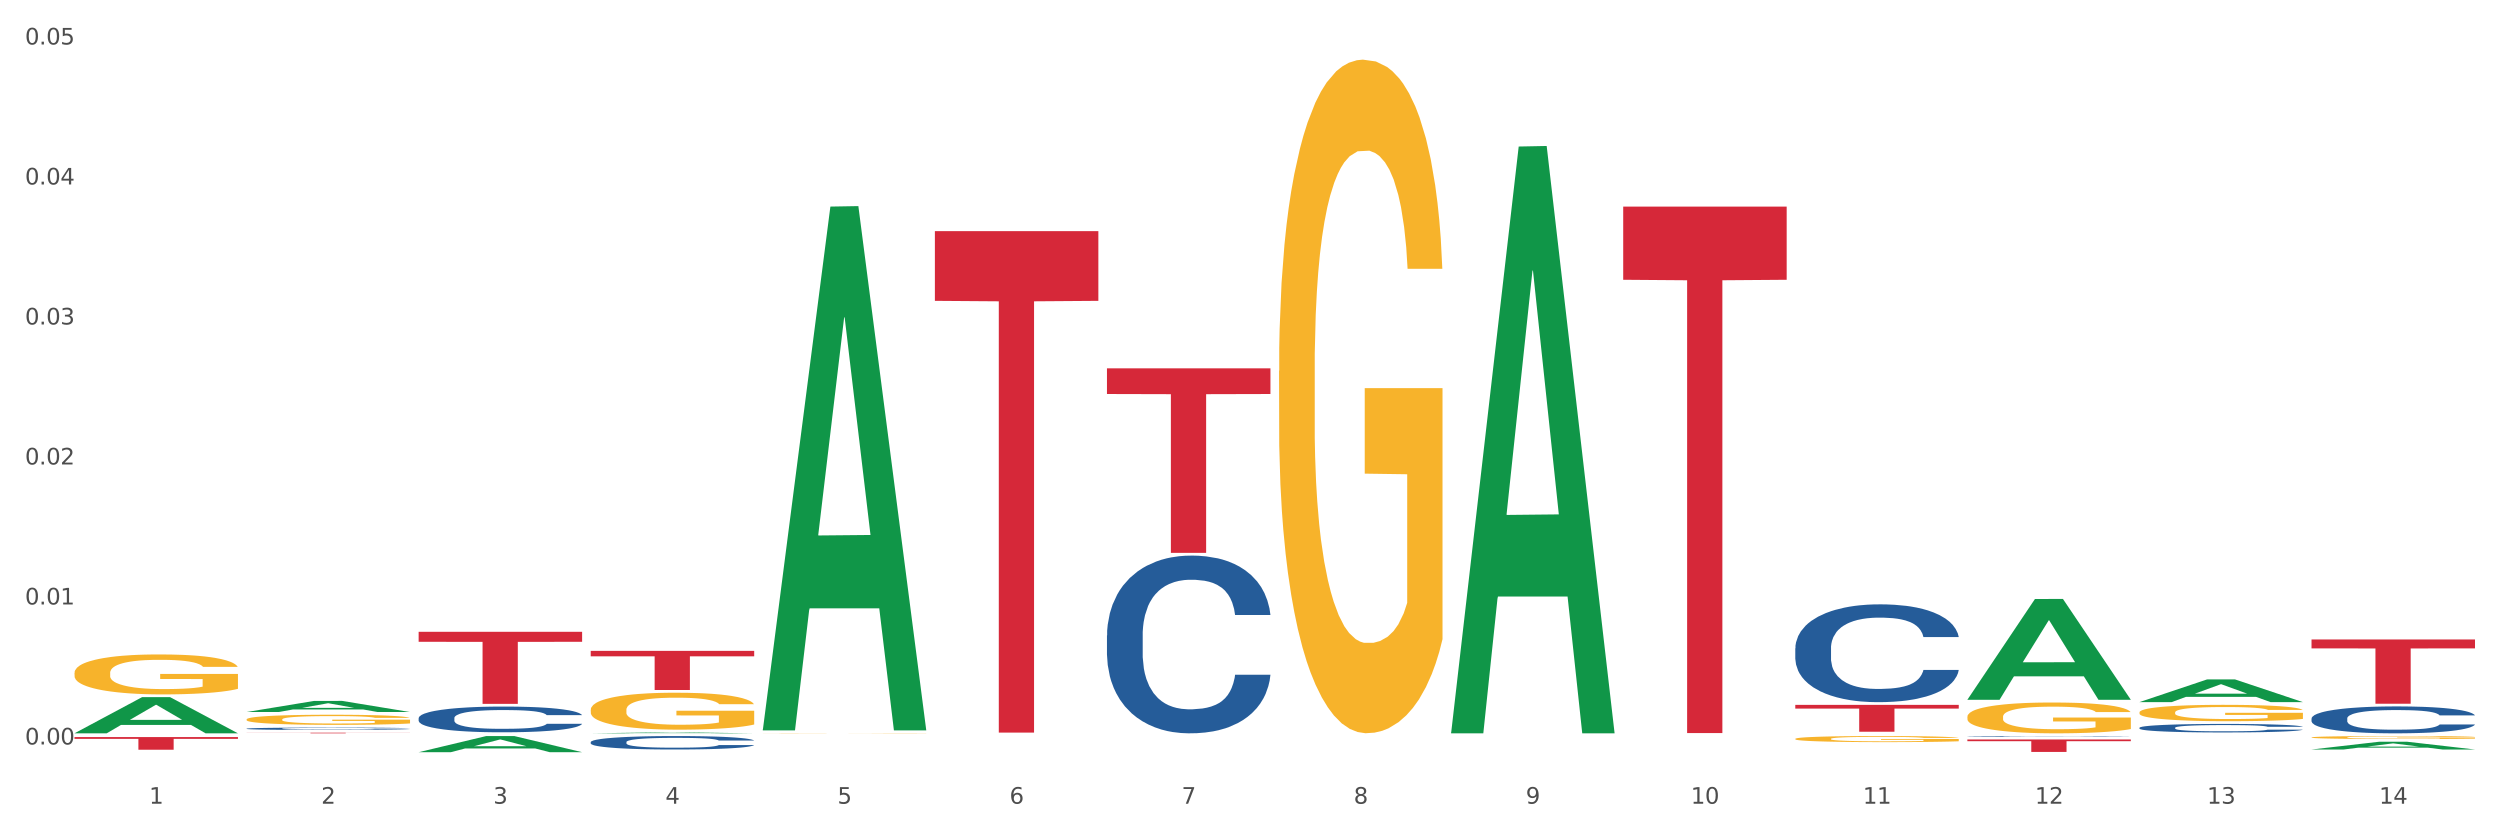 <?xml version="1.0" encoding="utf-8" standalone="no"?>
<!DOCTYPE svg PUBLIC "-//W3C//DTD SVG 1.1//EN"
  "http://www.w3.org/Graphics/SVG/1.1/DTD/svg11.dtd">
<svg xmlns:xlink="http://www.w3.org/1999/xlink" width="1080pt" height="360pt" viewBox="0 0 1080 360" xmlns="http://www.w3.org/2000/svg" version="1.1">
 <rect x="0" y="0" width="1080" height="360" fill="#333333" stroke="none"/>
 <defs>
  <style type="text/css">*{stroke-linejoin: round; stroke-linecap: butt}</style>
 </defs>
 <g id="figure_1">
  <g id="patch_1">
   <path d="M 0 360 
L 1080 360 
L 1080 0 
L 0 0 
z
" style="fill: #ffffff; stroke: #ffffff; stroke-linejoin: miter"/>
  </g>
  <g id="axes_1">
   <g id="matplotlib.axis_1">
    <g id="xtick_1">
     <g id="text_1">
      <!-- 1 -->
      <g style="fill: #4d4d4d" transform="translate(64.432 347.204) scale(0.096 -0.096)">
       <defs>
        <path id="DejaVuSans-31" d="M 794 531 
L 1825 531 
L 1825 4091 
L 703 3866 
L 703 4441 
L 1819 4666 
L 2450 4666 
L 2450 531 
L 3481 531 
L 3481 0 
L 794 0 
L 794 531 
z
" transform="scale(0.016)"/>
       </defs>
       <use xlink:href="#DejaVuSans-31"/>
      </g>
     </g>
    </g>
    <g id="xtick_2">
     <g id="text_2">
      <!-- 2 -->
      <g style="fill: #4d4d4d" transform="translate(138.771 347.204) scale(0.096 -0.096)">
       <defs>
        <path id="DejaVuSans-32" d="M 1228 531 
L 3431 531 
L 3431 0 
L 469 0 
L 469 531 
Q 828 903 1448 1529 
Q 2069 2156 2228 2338 
Q 2531 2678 2651 2914 
Q 2772 3150 2772 3378 
Q 2772 3750 2511 3984 
Q 2250 4219 1831 4219 
Q 1534 4219 1204 4116 
Q 875 4013 500 3803 
L 500 4441 
Q 881 4594 1212 4672 
Q 1544 4750 1819 4750 
Q 2544 4750 2975 4387 
Q 3406 4025 3406 3419 
Q 3406 3131 3298 2873 
Q 3191 2616 2906 2266 
Q 2828 2175 2409 1742 
Q 1991 1309 1228 531 
z
" transform="scale(0.016)"/>
       </defs>
       <use xlink:href="#DejaVuSans-32"/>
      </g>
     </g>
    </g>
    <g id="xtick_3">
     <g id="text_3">
      <!-- 3 -->
      <g style="fill: #4d4d4d" transform="translate(213.109 347.204) scale(0.096 -0.096)">
       <defs>
        <path id="DejaVuSans-33" d="M 2597 2516 
Q 3050 2419 3304 2112 
Q 3559 1806 3559 1356 
Q 3559 666 3084 287 
Q 2609 -91 1734 -91 
Q 1441 -91 1130 -33 
Q 819 25 488 141 
L 488 750 
Q 750 597 1062 519 
Q 1375 441 1716 441 
Q 2309 441 2620 675 
Q 2931 909 2931 1356 
Q 2931 1769 2642 2001 
Q 2353 2234 1838 2234 
L 1294 2234 
L 1294 2753 
L 1863 2753 
Q 2328 2753 2575 2939 
Q 2822 3125 2822 3475 
Q 2822 3834 2567 4026 
Q 2313 4219 1838 4219 
Q 1578 4219 1281 4162 
Q 984 4106 628 3988 
L 628 4550 
Q 988 4650 1302 4700 
Q 1616 4750 1894 4750 
Q 2613 4750 3031 4423 
Q 3450 4097 3450 3541 
Q 3450 3153 3228 2886 
Q 3006 2619 2597 2516 
z
" transform="scale(0.016)"/>
       </defs>
       <use xlink:href="#DejaVuSans-33"/>
      </g>
     </g>
    </g>
    <g id="xtick_4">
     <g id="text_4">
      <!-- 4 -->
      <g style="fill: #4d4d4d" transform="translate(287.448 347.204) scale(0.096 -0.096)">
       <defs>
        <path id="DejaVuSans-34" d="M 2419 4116 
L 825 1625 
L 2419 1625 
L 2419 4116 
z
M 2253 4666 
L 3047 4666 
L 3047 1625 
L 3713 1625 
L 3713 1100 
L 3047 1100 
L 3047 0 
L 2419 0 
L 2419 1100 
L 313 1100 
L 313 1709 
L 2253 4666 
z
" transform="scale(0.016)"/>
       </defs>
       <use xlink:href="#DejaVuSans-34"/>
      </g>
     </g>
    </g>
    <g id="xtick_5">
     <g id="text_5">
      <!-- 5 -->
      <g style="fill: #4d4d4d" transform="translate(361.787 347.204) scale(0.096 -0.096)">
       <defs>
        <path id="DejaVuSans-35" d="M 691 4666 
L 3169 4666 
L 3169 4134 
L 1269 4134 
L 1269 2991 
Q 1406 3038 1543 3061 
Q 1681 3084 1819 3084 
Q 2600 3084 3056 2656 
Q 3513 2228 3513 1497 
Q 3513 744 3044 326 
Q 2575 -91 1722 -91 
Q 1428 -91 1123 -41 
Q 819 9 494 109 
L 494 744 
Q 775 591 1075 516 
Q 1375 441 1709 441 
Q 2250 441 2565 725 
Q 2881 1009 2881 1497 
Q 2881 1984 2565 2268 
Q 2250 2553 1709 2553 
Q 1456 2553 1204 2497 
Q 953 2441 691 2322 
L 691 4666 
z
" transform="scale(0.016)"/>
       </defs>
       <use xlink:href="#DejaVuSans-35"/>
      </g>
     </g>
    </g>
    <g id="xtick_6">
     <g id="text_6">
      <!-- 6 -->
      <g style="fill: #4d4d4d" transform="translate(436.125 347.204) scale(0.096 -0.096)">
       <defs>
        <path id="DejaVuSans-36" d="M 2113 2584 
Q 1688 2584 1439 2293 
Q 1191 2003 1191 1497 
Q 1191 994 1439 701 
Q 1688 409 2113 409 
Q 2538 409 2786 701 
Q 3034 994 3034 1497 
Q 3034 2003 2786 2293 
Q 2538 2584 2113 2584 
z
M 3366 4563 
L 3366 3988 
Q 3128 4100 2886 4159 
Q 2644 4219 2406 4219 
Q 1781 4219 1451 3797 
Q 1122 3375 1075 2522 
Q 1259 2794 1537 2939 
Q 1816 3084 2150 3084 
Q 2853 3084 3261 2657 
Q 3669 2231 3669 1497 
Q 3669 778 3244 343 
Q 2819 -91 2113 -91 
Q 1303 -91 875 529 
Q 447 1150 447 2328 
Q 447 3434 972 4092 
Q 1497 4750 2381 4750 
Q 2619 4750 2861 4703 
Q 3103 4656 3366 4563 
z
" transform="scale(0.016)"/>
       </defs>
       <use xlink:href="#DejaVuSans-36"/>
      </g>
     </g>
    </g>
    <g id="xtick_7">
     <g id="text_7">
      <!-- 7 -->
      <g style="fill: #4d4d4d" transform="translate(510.464 347.204) scale(0.096 -0.096)">
       <defs>
        <path id="DejaVuSans-37" d="M 525 4666 
L 3525 4666 
L 3525 4397 
L 1831 0 
L 1172 0 
L 2766 4134 
L 525 4134 
L 525 4666 
z
" transform="scale(0.016)"/>
       </defs>
       <use xlink:href="#DejaVuSans-37"/>
      </g>
     </g>
    </g>
    <g id="xtick_8">
     <g id="text_8">
      <!-- 8 -->
      <g style="fill: #4d4d4d" transform="translate(584.803 347.204) scale(0.096 -0.096)">
       <defs>
        <path id="DejaVuSans-38" d="M 2034 2216 
Q 1584 2216 1326 1975 
Q 1069 1734 1069 1313 
Q 1069 891 1326 650 
Q 1584 409 2034 409 
Q 2484 409 2743 651 
Q 3003 894 3003 1313 
Q 3003 1734 2745 1975 
Q 2488 2216 2034 2216 
z
M 1403 2484 
Q 997 2584 770 2862 
Q 544 3141 544 3541 
Q 544 4100 942 4425 
Q 1341 4750 2034 4750 
Q 2731 4750 3128 4425 
Q 3525 4100 3525 3541 
Q 3525 3141 3298 2862 
Q 3072 2584 2669 2484 
Q 3125 2378 3379 2068 
Q 3634 1759 3634 1313 
Q 3634 634 3220 271 
Q 2806 -91 2034 -91 
Q 1263 -91 848 271 
Q 434 634 434 1313 
Q 434 1759 690 2068 
Q 947 2378 1403 2484 
z
M 1172 3481 
Q 1172 3119 1398 2916 
Q 1625 2713 2034 2713 
Q 2441 2713 2670 2916 
Q 2900 3119 2900 3481 
Q 2900 3844 2670 4047 
Q 2441 4250 2034 4250 
Q 1625 4250 1398 4047 
Q 1172 3844 1172 3481 
z
" transform="scale(0.016)"/>
       </defs>
       <use xlink:href="#DejaVuSans-38"/>
      </g>
     </g>
    </g>
    <g id="xtick_9">
     <g id="text_9">
      <!-- 9 -->
      <g style="fill: #4d4d4d" transform="translate(659.142 347.204) scale(0.096 -0.096)">
       <defs>
        <path id="DejaVuSans-39" d="M 703 97 
L 703 672 
Q 941 559 1184 500 
Q 1428 441 1663 441 
Q 2288 441 2617 861 
Q 2947 1281 2994 2138 
Q 2813 1869 2534 1725 
Q 2256 1581 1919 1581 
Q 1219 1581 811 2004 
Q 403 2428 403 3163 
Q 403 3881 828 4315 
Q 1253 4750 1959 4750 
Q 2769 4750 3195 4129 
Q 3622 3509 3622 2328 
Q 3622 1225 3098 567 
Q 2575 -91 1691 -91 
Q 1453 -91 1209 -44 
Q 966 3 703 97 
z
M 1959 2075 
Q 2384 2075 2632 2365 
Q 2881 2656 2881 3163 
Q 2881 3666 2632 3958 
Q 2384 4250 1959 4250 
Q 1534 4250 1286 3958 
Q 1038 3666 1038 3163 
Q 1038 2656 1286 2365 
Q 1534 2075 1959 2075 
z
" transform="scale(0.016)"/>
       </defs>
       <use xlink:href="#DejaVuSans-39"/>
      </g>
     </g>
    </g>
    <g id="xtick_10">
     <g id="text_10">
      <!-- 10 -->
      <g style="fill: #4d4d4d" transform="translate(730.426 347.204) scale(0.096 -0.096)">
       <defs>
        <path id="DejaVuSans-30" d="M 2034 4250 
Q 1547 4250 1301 3770 
Q 1056 3291 1056 2328 
Q 1056 1369 1301 889 
Q 1547 409 2034 409 
Q 2525 409 2770 889 
Q 3016 1369 3016 2328 
Q 3016 3291 2770 3770 
Q 2525 4250 2034 4250 
z
M 2034 4750 
Q 2819 4750 3233 4129 
Q 3647 3509 3647 2328 
Q 3647 1150 3233 529 
Q 2819 -91 2034 -91 
Q 1250 -91 836 529 
Q 422 1150 422 2328 
Q 422 3509 836 4129 
Q 1250 4750 2034 4750 
z
" transform="scale(0.016)"/>
       </defs>
       <use xlink:href="#DejaVuSans-31"/>
       <use xlink:href="#DejaVuSans-30" transform="translate(63.623 0)"/>
      </g>
     </g>
    </g>
    <g id="xtick_11">
     <g id="text_11">
      <!-- 11 -->
      <g style="fill: #4d4d4d" transform="translate(804.765 347.204) scale(0.096 -0.096)">
       <use xlink:href="#DejaVuSans-31"/>
       <use xlink:href="#DejaVuSans-31" transform="translate(63.623 0)"/>
      </g>
     </g>
    </g>
    <g id="xtick_12">
     <g id="text_12">
      <!-- 12 -->
      <g style="fill: #4d4d4d" transform="translate(879.104 347.204) scale(0.096 -0.096)">
       <use xlink:href="#DejaVuSans-31"/>
       <use xlink:href="#DejaVuSans-32" transform="translate(63.623 0)"/>
      </g>
     </g>
    </g>
    <g id="xtick_13">
     <g id="text_13">
      <!-- 13 -->
      <g style="fill: #4d4d4d" transform="translate(953.442 347.204) scale(0.096 -0.096)">
       <use xlink:href="#DejaVuSans-31"/>
       <use xlink:href="#DejaVuSans-33" transform="translate(63.623 0)"/>
      </g>
     </g>
    </g>
    <g id="xtick_14">
     <g id="text_14">
      <!-- 14 -->
      <g style="fill: #4d4d4d" transform="translate(1027.781 347.204) scale(0.096 -0.096)">
       <use xlink:href="#DejaVuSans-31"/>
       <use xlink:href="#DejaVuSans-34" transform="translate(63.623 0)"/>
      </g>
     </g>
    </g>
    <g id="xtick_15"/>
    <g id="xtick_16"/>
    <g id="xtick_17"/>
    <g id="xtick_18"/>
    <g id="xtick_19"/>
    <g id="xtick_20"/>
    <g id="xtick_21"/>
    <g id="xtick_22"/>
    <g id="xtick_23"/>
    <g id="xtick_24"/>
    <g id="xtick_25"/>
    <g id="xtick_26"/>
    <g id="xtick_27"/>
   </g>
   <g id="matplotlib.axis_2">
    <g id="ytick_1">
     <g id="text_15">
      <!-- 0.00 -->
      <g style="fill: #4d4d4d" transform="translate(10.8 321.616) scale(0.096 -0.096)">
       <defs>
        <path id="DejaVuSans-2e" d="M 684 794 
L 1344 794 
L 1344 0 
L 684 0 
L 684 794 
z
" transform="scale(0.016)"/>
       </defs>
       <use xlink:href="#DejaVuSans-30"/>
       <use xlink:href="#DejaVuSans-2e" transform="translate(63.623 0)"/>
       <use xlink:href="#DejaVuSans-30" transform="translate(95.41 0)"/>
       <use xlink:href="#DejaVuSans-30" transform="translate(159.033 0)"/>
      </g>
     </g>
    </g>
    <g id="ytick_2">
     <g id="text_16">
      <!-- 0.01 -->
      <g style="fill: #4d4d4d" transform="translate(10.8 261.137) scale(0.096 -0.096)">
       <use xlink:href="#DejaVuSans-30"/>
       <use xlink:href="#DejaVuSans-2e" transform="translate(63.623 0)"/>
       <use xlink:href="#DejaVuSans-30" transform="translate(95.41 0)"/>
       <use xlink:href="#DejaVuSans-31" transform="translate(159.033 0)"/>
      </g>
     </g>
    </g>
    <g id="ytick_3">
     <g id="text_17">
      <!-- 0.02 -->
      <g style="fill: #4d4d4d" transform="translate(10.8 200.659) scale(0.096 -0.096)">
       <use xlink:href="#DejaVuSans-30"/>
       <use xlink:href="#DejaVuSans-2e" transform="translate(63.623 0)"/>
       <use xlink:href="#DejaVuSans-30" transform="translate(95.41 0)"/>
       <use xlink:href="#DejaVuSans-32" transform="translate(159.033 0)"/>
      </g>
     </g>
    </g>
    <g id="ytick_4">
     <g id="text_18">
      <!-- 0.03 -->
      <g style="fill: #4d4d4d" transform="translate(10.8 140.181) scale(0.096 -0.096)">
       <use xlink:href="#DejaVuSans-30"/>
       <use xlink:href="#DejaVuSans-2e" transform="translate(63.623 0)"/>
       <use xlink:href="#DejaVuSans-30" transform="translate(95.41 0)"/>
       <use xlink:href="#DejaVuSans-33" transform="translate(159.033 0)"/>
      </g>
     </g>
    </g>
    <g id="ytick_5">
     <g id="text_19">
      <!-- 0.04 -->
      <g style="fill: #4d4d4d" transform="translate(10.8 79.702) scale(0.096 -0.096)">
       <use xlink:href="#DejaVuSans-30"/>
       <use xlink:href="#DejaVuSans-2e" transform="translate(63.623 0)"/>
       <use xlink:href="#DejaVuSans-30" transform="translate(95.41 0)"/>
       <use xlink:href="#DejaVuSans-34" transform="translate(159.033 0)"/>
      </g>
     </g>
    </g>
    <g id="ytick_6">
     <g id="text_20">
      <!-- 0.05 -->
      <g style="fill: #4d4d4d" transform="translate(10.8 19.224) scale(0.096 -0.096)">
       <use xlink:href="#DejaVuSans-30"/>
       <use xlink:href="#DejaVuSans-2e" transform="translate(63.623 0)"/>
       <use xlink:href="#DejaVuSans-30" transform="translate(95.41 0)"/>
       <use xlink:href="#DejaVuSans-35" transform="translate(159.033 0)"/>
      </g>
     </g>
    </g>
    <g id="ytick_7"/>
    <g id="ytick_8"/>
    <g id="ytick_9"/>
    <g id="ytick_10"/>
    <g id="ytick_11"/>
   </g>
   <g id="PolyCollection_1">
    <path d="M 32.175 316.77 
L 32.248 316.755 
L 61.37 301.172 
L 73.456 301.157 
L 102.797 316.8 
L 88.818 316.8 
L 82.484 313.157 
L 52.415 313.157 
L 52.197 313.216 
L 46.081 316.8 
L 32.175 316.8 
L 32.175 316.77 
L 56.201 310.983 
L 78.698 310.968 
L 67.559 304.491 
L 67.413 304.462 
L 67.267 304.506 
L 56.128 310.968 
L 56.201 310.983 
L 32.175 316.77 
z
" clip-path="url(#pda4dfb92ad)" style="fill: #109648"/>
    <path d="M 106.514 307.588 
L 106.587 307.584 
L 135.709 302.793 
L 147.795 302.788 
L 177.135 307.597 
L 163.157 307.597 
L 156.823 306.477 
L 126.754 306.477 
L 126.535 306.495 
L 120.42 307.597 
L 106.514 307.597 
L 106.514 307.588 
L 130.54 305.809 
L 153.037 305.805 
L 141.897 303.813 
L 141.752 303.804 
L 141.606 303.818 
L 130.467 305.805 
L 130.54 305.809 
L 106.514 307.588 
z
" clip-path="url(#pda4dfb92ad)" style="fill: #109648"/>
    <path d="M 32.175 318.423 
L 102.797 318.423 
L 102.797 319.18 
L 75.017 319.186 
L 75.017 323.871 
L 59.788 323.871 
L 59.788 319.186 
L 32.175 319.18 
L 32.175 318.428 
L 32.175 318.423 
z
" clip-path="url(#pda4dfb92ad)" style="fill: #d62839"/>
    <path d="M 106.514 316.524 
L 177.135 316.524 
L 177.135 316.562 
L 149.355 316.562 
L 149.355 316.8 
L 134.126 316.8 
L 134.126 316.562 
L 106.514 316.562 
L 106.514 316.524 
L 106.514 316.524 
z
" clip-path="url(#pda4dfb92ad)" style="fill: #d62839"/>
    <path d="M 180.852 272.933 
L 251.474 272.933 
L 251.474 277.259 
L 223.694 277.289 
L 223.694 304.067 
L 208.465 304.067 
L 208.465 277.289 
L 180.852 277.259 
L 180.852 272.962 
L 180.852 272.933 
z
" clip-path="url(#pda4dfb92ad)" style="fill: #d62839"/>
    <path d="M 255.191 281.184 
L 325.813 281.184 
L 325.813 283.533 
L 298.033 283.548 
L 298.033 298.085 
L 282.804 298.085 
L 282.804 283.548 
L 255.191 283.533 
L 255.191 281.2 
L 255.191 281.184 
z
" clip-path="url(#pda4dfb92ad)" style="fill: #d62839"/>
    <path d="M 32.175 290.697 
L 32.258 290.682 
L 32.258 290.114 
L 32.425 289.625 
L 33.259 288.442 
L 34.51 287.464 
L 35.427 286.943 
L 36.344 286.517 
L 37.428 286.092 
L 38.762 285.65 
L 41.18 285.003 
L 42.681 284.672 
L 44.515 284.325 
L 47.85 283.82 
L 50.268 283.536 
L 52.77 283.3 
L 56.855 283.016 
L 59.523 282.889 
L 62.358 282.795 
L 65.777 282.732 
L 68.361 282.716 
L 74.031 282.763 
L 78.867 282.905 
L 81.202 283.016 
L 84.203 283.205 
L 85.788 283.331 
L 88.372 283.583 
L 91.04 283.915 
L 92.875 284.199 
L 95.626 284.735 
L 97.711 285.271 
L 99.628 285.934 
L 100.629 286.391 
L 101.379 286.817 
L 102.046 287.306 
L 102.713 288.079 
L 87.705 288.079 
L 87.122 287.527 
L 86.204 287.006 
L 84.87 286.502 
L 83.703 286.186 
L 81.702 285.792 
L 79.868 285.539 
L 77.95 285.35 
L 75.615 285.192 
L 73.781 285.114 
L 71.196 285.05 
L 66.11 285.066 
L 62.692 285.192 
L 60.357 285.35 
L 58.856 285.492 
L 57.522 285.65 
L 56.021 285.871 
L 54.27 286.202 
L 53.02 286.502 
L 51.769 286.88 
L 50.768 287.259 
L 49.851 287.7 
L 49.101 288.174 
L 48.517 288.663 
L 48.017 289.262 
L 47.6 290.256 
L 47.6 292.417 
L 47.767 292.906 
L 48.184 293.552 
L 48.684 294.041 
L 49.518 294.625 
L 50.268 295.019 
L 51.686 295.587 
L 53.27 296.06 
L 54.52 296.36 
L 55.771 296.612 
L 57.939 296.96 
L 60.357 297.243 
L 62.441 297.417 
L 65.276 297.575 
L 67.194 297.638 
L 68.862 297.669 
L 72.947 297.669 
L 75.865 297.622 
L 79.117 297.512 
L 81.619 297.37 
L 83.703 297.196 
L 86.038 296.912 
L 87.538 296.644 
L 87.538 293.347 
L 69.195 293.332 
L 69.195 291.139 
L 102.797 291.139 
L 102.797 297.575 
L 101.379 297.906 
L 99.795 298.206 
L 98.128 298.474 
L 95.626 298.805 
L 92.625 299.12 
L 89.956 299.341 
L 87.122 299.531 
L 83.786 299.704 
L 79.451 299.862 
L 76.783 299.925 
L 73.447 299.972 
L 69.529 299.988 
L 66.11 299.956 
L 62.775 299.878 
L 59.273 299.736 
L 55.855 299.531 
L 53.27 299.326 
L 50.685 299.073 
L 47.934 298.742 
L 45.766 298.426 
L 44.098 298.143 
L 42.264 297.78 
L 40.263 297.307 
L 38.762 296.881 
L 37.428 296.439 
L 36.01 295.871 
L 35.01 295.382 
L 34.009 294.767 
L 33.426 294.31 
L 32.759 293.6 
L 32.258 292.606 
L 32.175 290.697 
z
" clip-path="url(#pda4dfb92ad)" style="fill: #f7b32b"/>
    <path d="M 849.901 309.636 
L 849.984 309.624 
L 849.984 309.186 
L 850.151 308.809 
L 850.985 307.897 
L 852.235 307.143 
L 853.153 306.742 
L 854.07 306.413 
L 855.154 306.085 
L 856.488 305.745 
L 858.906 305.246 
L 860.407 304.99 
L 862.241 304.723 
L 865.576 304.334 
L 867.994 304.115 
L 870.495 303.932 
L 874.581 303.714 
L 877.249 303.616 
L 880.084 303.543 
L 883.502 303.495 
L 886.087 303.482 
L 891.757 303.519 
L 896.593 303.628 
L 898.927 303.714 
L 901.929 303.859 
L 903.513 303.957 
L 906.098 304.151 
L 908.766 304.407 
L 910.601 304.626 
L 913.352 305.039 
L 915.436 305.453 
L 917.354 305.963 
L 918.355 306.316 
L 919.105 306.644 
L 919.772 307.021 
L 920.439 307.617 
L 905.431 307.617 
L 904.847 307.192 
L 903.93 306.79 
L 902.596 306.401 
L 901.429 306.158 
L 899.428 305.854 
L 897.593 305.659 
L 895.676 305.513 
L 893.341 305.392 
L 891.507 305.331 
L 888.922 305.282 
L 883.836 305.295 
L 880.417 305.392 
L 878.083 305.513 
L 876.582 305.623 
L 875.248 305.745 
L 873.747 305.915 
L 871.996 306.17 
L 870.745 306.401 
L 869.495 306.693 
L 868.494 306.985 
L 867.577 307.326 
L 866.827 307.69 
L 866.243 308.067 
L 865.743 308.53 
L 865.326 309.296 
L 865.326 310.962 
L 865.493 311.339 
L 865.91 311.838 
L 866.41 312.215 
L 867.244 312.665 
L 867.994 312.969 
L 869.411 313.406 
L 870.996 313.771 
L 872.246 314.002 
L 873.497 314.197 
L 875.665 314.464 
L 878.083 314.683 
L 880.167 314.817 
L 883.002 314.939 
L 884.92 314.987 
L 886.587 315.012 
L 890.673 315.012 
L 893.591 314.975 
L 896.843 314.89 
L 899.344 314.781 
L 901.429 314.647 
L 903.763 314.428 
L 905.264 314.221 
L 905.264 311.679 
L 886.921 311.667 
L 886.921 309.977 
L 920.523 309.977 
L 920.523 314.939 
L 919.105 315.194 
L 917.521 315.425 
L 915.853 315.632 
L 913.352 315.887 
L 910.35 316.131 
L 907.682 316.301 
L 904.847 316.447 
L 901.512 316.581 
L 897.177 316.702 
L 894.508 316.751 
L 891.173 316.787 
L 887.254 316.8 
L 883.836 316.775 
L 880.501 316.714 
L 876.999 316.605 
L 873.58 316.447 
L 870.996 316.289 
L 868.411 316.094 
L 865.659 315.839 
L 863.492 315.596 
L 861.824 315.377 
L 859.99 315.097 
L 857.989 314.732 
L 856.488 314.404 
L 855.154 314.063 
L 853.736 313.625 
L 852.736 313.248 
L 851.735 312.774 
L 851.151 312.421 
L 850.484 311.874 
L 849.984 311.108 
L 849.901 309.636 
z
" clip-path="url(#pda4dfb92ad)" style="fill: #f7b32b"/>
    <path d="M 106.514 310.788 
L 106.597 310.784 
L 106.597 310.64 
L 106.764 310.516 
L 107.598 310.216 
L 108.848 309.969 
L 109.765 309.837 
L 110.683 309.729 
L 111.767 309.621 
L 113.101 309.509 
L 115.519 309.345 
L 117.019 309.261 
L 118.854 309.173 
L 122.189 309.046 
L 124.607 308.974 
L 127.108 308.914 
L 131.194 308.842 
L 133.862 308.81 
L 136.697 308.786 
L 140.115 308.77 
L 142.7 308.766 
L 148.37 308.778 
L 153.206 308.814 
L 155.54 308.842 
L 158.542 308.89 
L 160.126 308.922 
L 162.711 308.986 
L 165.379 309.07 
L 167.213 309.141 
L 169.965 309.277 
L 172.049 309.413 
L 173.967 309.581 
L 174.968 309.697 
L 175.718 309.805 
L 176.385 309.929 
L 177.052 310.124 
L 162.044 310.124 
L 161.46 309.984 
L 160.543 309.853 
L 159.209 309.725 
L 158.042 309.645 
L 156.041 309.545 
L 154.206 309.481 
L 152.289 309.433 
L 149.954 309.393 
L 148.12 309.373 
L 145.535 309.357 
L 140.449 309.361 
L 137.03 309.393 
L 134.696 309.433 
L 133.195 309.469 
L 131.861 309.509 
L 130.36 309.565 
L 128.609 309.649 
L 127.358 309.725 
L 126.108 309.821 
L 125.107 309.917 
L 124.19 310.028 
L 123.44 310.148 
L 122.856 310.272 
L 122.356 310.424 
L 121.939 310.676 
L 121.939 311.223 
L 122.106 311.347 
L 122.522 311.511 
L 123.023 311.635 
L 123.856 311.782 
L 124.607 311.882 
L 126.024 312.026 
L 127.609 312.146 
L 128.859 312.222 
L 130.11 312.286 
L 132.278 312.374 
L 134.696 312.446 
L 136.78 312.49 
L 139.615 312.53 
L 141.533 312.546 
L 143.2 312.553 
L 147.286 312.553 
L 150.204 312.542 
L 153.456 312.514 
L 155.957 312.478 
L 158.042 312.434 
L 160.376 312.362 
L 161.877 312.294 
L 161.877 311.459 
L 143.534 311.455 
L 143.534 310.899 
L 177.135 310.899 
L 177.135 312.53 
L 175.718 312.613 
L 174.134 312.689 
L 172.466 312.757 
L 169.965 312.841 
L 166.963 312.921 
L 164.295 312.977 
L 161.46 313.025 
L 158.125 313.069 
L 153.789 313.109 
L 151.121 313.125 
L 147.786 313.137 
L 143.867 313.141 
L 140.449 313.133 
L 137.114 313.113 
L 133.612 313.077 
L 130.193 313.025 
L 127.609 312.973 
L 125.024 312.909 
L 122.272 312.825 
L 120.104 312.745 
L 118.437 312.673 
L 116.603 312.581 
L 114.601 312.462 
L 113.101 312.354 
L 111.767 312.242 
L 110.349 312.098 
L 109.349 311.974 
L 108.348 311.818 
L 107.764 311.702 
L 107.097 311.523 
L 106.597 311.271 
L 106.514 310.788 
z
" clip-path="url(#pda4dfb92ad)" style="fill: #f7b32b"/>
    <path d="M 924.24 307.758 
L 924.323 307.751 
L 924.323 307.519 
L 924.49 307.318 
L 925.323 306.833 
L 926.574 306.432 
L 927.491 306.219 
L 928.408 306.044 
L 929.492 305.87 
L 930.826 305.689 
L 933.244 305.424 
L 934.745 305.288 
L 936.58 305.146 
L 939.915 304.939 
L 942.333 304.822 
L 944.834 304.725 
L 948.92 304.609 
L 951.588 304.557 
L 954.423 304.518 
L 957.841 304.493 
L 960.426 304.486 
L 966.096 304.506 
L 970.932 304.564 
L 973.266 304.609 
L 976.268 304.687 
L 977.852 304.738 
L 980.437 304.842 
L 983.105 304.978 
L 984.939 305.094 
L 987.691 305.314 
L 989.775 305.534 
L 991.693 305.805 
L 992.693 305.993 
L 993.444 306.167 
L 994.111 306.368 
L 994.778 306.685 
L 979.77 306.685 
L 979.186 306.458 
L 978.269 306.245 
L 976.935 306.038 
L 975.768 305.909 
L 973.766 305.747 
L 971.932 305.644 
L 970.014 305.566 
L 967.68 305.501 
L 965.845 305.469 
L 963.261 305.443 
L 958.175 305.45 
L 954.756 305.501 
L 952.422 305.566 
L 950.921 305.624 
L 949.587 305.689 
L 948.086 305.779 
L 946.335 305.915 
L 945.084 306.038 
L 943.834 306.193 
L 942.833 306.348 
L 941.916 306.529 
L 941.165 306.723 
L 940.582 306.924 
L 940.081 307.17 
L 939.665 307.577 
L 939.665 308.463 
L 939.831 308.663 
L 940.248 308.928 
L 940.749 309.129 
L 941.582 309.368 
L 942.333 309.53 
L 943.75 309.762 
L 945.334 309.956 
L 946.585 310.079 
L 947.836 310.183 
L 950.004 310.325 
L 952.422 310.441 
L 954.506 310.512 
L 957.341 310.577 
L 959.259 310.603 
L 960.926 310.616 
L 965.012 310.616 
L 967.93 310.596 
L 971.182 310.551 
L 973.683 310.493 
L 975.768 310.422 
L 978.102 310.305 
L 979.603 310.196 
L 979.603 308.844 
L 961.26 308.838 
L 961.26 307.939 
L 994.861 307.939 
L 994.861 310.577 
L 993.444 310.713 
L 991.86 310.836 
L 990.192 310.946 
L 987.691 311.081 
L 984.689 311.211 
L 982.021 311.301 
L 979.186 311.379 
L 975.851 311.45 
L 971.515 311.515 
L 968.847 311.54 
L 965.512 311.56 
L 961.593 311.566 
L 958.175 311.553 
L 954.84 311.521 
L 951.338 311.463 
L 947.919 311.379 
L 945.334 311.295 
L 942.75 311.191 
L 939.998 311.055 
L 937.83 310.926 
L 936.163 310.81 
L 934.328 310.661 
L 932.327 310.467 
L 930.826 310.293 
L 929.492 310.111 
L 928.075 309.879 
L 927.074 309.678 
L 926.074 309.426 
L 925.49 309.239 
L 924.823 308.948 
L 924.323 308.54 
L 924.24 307.758 
z
" clip-path="url(#pda4dfb92ad)" style="fill: #f7b32b"/>
    <path d="M 775.562 319.182 
L 775.645 319.18 
L 775.645 319.093 
L 775.812 319.019 
L 776.646 318.839 
L 777.897 318.69 
L 778.814 318.611 
L 779.731 318.546 
L 780.815 318.482 
L 782.149 318.415 
L 784.567 318.316 
L 786.068 318.266 
L 787.902 318.213 
L 791.237 318.136 
L 793.655 318.093 
L 796.157 318.057 
L 800.242 318.014 
L 802.91 317.995 
L 805.745 317.98 
L 809.164 317.971 
L 811.748 317.968 
L 817.418 317.976 
L 822.254 317.997 
L 824.589 318.014 
L 827.59 318.043 
L 829.175 318.062 
L 831.759 318.1 
L 834.427 318.151 
L 836.262 318.194 
L 839.013 318.275 
L 841.098 318.357 
L 843.015 318.458 
L 844.016 318.527 
L 844.766 318.592 
L 845.433 318.666 
L 846.1 318.784 
L 831.092 318.784 
L 830.509 318.7 
L 829.592 318.621 
L 828.257 318.544 
L 827.09 318.496 
L 825.089 318.436 
L 823.255 318.398 
L 821.337 318.369 
L 819.002 318.345 
L 817.168 318.333 
L 814.583 318.323 
L 809.497 318.326 
L 806.079 318.345 
L 803.744 318.369 
L 802.243 318.391 
L 800.909 318.415 
L 799.408 318.448 
L 797.657 318.499 
L 796.407 318.544 
L 795.156 318.602 
L 794.156 318.659 
L 793.238 318.726 
L 792.488 318.798 
L 791.904 318.873 
L 791.404 318.964 
L 790.987 319.115 
L 790.987 319.444 
L 791.154 319.518 
L 791.571 319.616 
L 792.071 319.691 
L 792.905 319.78 
L 793.655 319.84 
L 795.073 319.926 
L 796.657 319.998 
L 797.908 320.043 
L 799.158 320.082 
L 801.326 320.135 
L 803.744 320.178 
L 805.829 320.204 
L 808.663 320.228 
L 810.581 320.238 
L 812.249 320.243 
L 816.334 320.243 
L 819.253 320.235 
L 822.504 320.219 
L 825.006 320.197 
L 827.09 320.171 
L 829.425 320.127 
L 830.926 320.087 
L 830.926 319.585 
L 812.582 319.583 
L 812.582 319.249 
L 846.184 319.249 
L 846.184 320.228 
L 844.766 320.279 
L 843.182 320.324 
L 841.515 320.365 
L 839.013 320.415 
L 836.012 320.463 
L 833.344 320.497 
L 830.509 320.526 
L 827.174 320.552 
L 822.838 320.576 
L 820.17 320.586 
L 816.835 320.593 
L 812.916 320.595 
L 809.497 320.59 
L 806.162 320.578 
L 802.66 320.557 
L 799.242 320.526 
L 796.657 320.494 
L 794.072 320.456 
L 791.321 320.406 
L 789.153 320.358 
L 787.485 320.315 
L 785.651 320.259 
L 783.65 320.187 
L 782.149 320.123 
L 780.815 320.055 
L 779.398 319.969 
L 778.397 319.895 
L 777.396 319.801 
L 776.813 319.732 
L 776.146 319.624 
L 775.645 319.472 
L 775.562 319.182 
z
" clip-path="url(#pda4dfb92ad)" style="fill: #f7b32b"/>
    <path d="M 552.546 160.233 
L 552.629 159.967 
L 552.629 150.4 
L 552.796 142.161 
L 553.63 122.229 
L 554.881 105.752 
L 555.798 96.982 
L 556.715 89.807 
L 557.799 82.632 
L 559.133 75.19 
L 561.551 64.294 
L 563.052 58.713 
L 564.886 52.867 
L 568.221 44.362 
L 570.639 39.579 
L 573.141 35.593 
L 577.226 30.809 
L 579.894 28.683 
L 582.729 27.088 
L 586.148 26.025 
L 588.732 25.759 
L 594.402 26.557 
L 599.238 28.949 
L 601.573 30.809 
L 604.574 33.998 
L 606.158 36.124 
L 608.743 40.376 
L 611.411 45.957 
L 613.246 50.741 
L 615.997 59.776 
L 618.082 68.812 
L 619.999 79.974 
L 621 87.681 
L 621.75 94.856 
L 622.417 103.095 
L 623.084 116.117 
L 608.076 116.117 
L 607.493 106.815 
L 606.575 98.045 
L 605.241 89.541 
L 604.074 84.226 
L 602.073 77.582 
L 600.239 73.33 
L 598.321 70.141 
L 595.986 67.483 
L 594.152 66.155 
L 591.567 65.092 
L 586.481 65.357 
L 583.063 67.483 
L 580.728 70.141 
L 579.227 72.533 
L 577.893 75.19 
L 576.392 78.911 
L 574.641 84.492 
L 573.391 89.541 
L 572.14 95.919 
L 571.139 102.298 
L 570.222 109.739 
L 569.472 117.711 
L 568.888 125.95 
L 568.388 136.049 
L 567.971 152.791 
L 567.971 189.2 
L 568.138 197.439 
L 568.555 208.335 
L 569.055 216.573 
L 569.889 226.406 
L 570.639 233.05 
L 572.057 242.617 
L 573.641 250.59 
L 574.891 255.639 
L 576.142 259.891 
L 578.31 265.738 
L 580.728 270.522 
L 582.812 273.445 
L 585.647 276.103 
L 587.565 277.166 
L 589.233 277.697 
L 593.318 277.697 
L 596.236 276.9 
L 599.488 275.04 
L 601.99 272.648 
L 604.074 269.724 
L 606.409 264.941 
L 607.909 260.423 
L 607.909 204.88 
L 589.566 204.614 
L 589.566 167.674 
L 623.168 167.674 
L 623.168 276.103 
L 621.75 281.684 
L 620.166 286.733 
L 618.499 291.251 
L 615.997 296.832 
L 612.996 302.147 
L 610.327 305.867 
L 607.493 309.057 
L 604.157 311.98 
L 599.822 314.637 
L 597.154 315.7 
L 593.818 316.498 
L 589.9 316.763 
L 586.481 316.232 
L 583.146 314.903 
L 579.644 312.511 
L 576.226 309.057 
L 573.641 305.602 
L 571.056 301.35 
L 568.305 295.769 
L 566.137 290.454 
L 564.469 285.67 
L 562.635 279.557 
L 560.634 271.585 
L 559.133 264.409 
L 557.799 256.968 
L 556.381 247.401 
L 555.381 239.162 
L 554.38 228.798 
L 553.797 221.091 
L 553.13 209.132 
L 552.629 192.389 
L 552.546 160.233 
z
" clip-path="url(#pda4dfb92ad)" style="fill: #f7b32b"/>
    <path d="M 255.191 306.631 
L 255.275 306.617 
L 255.275 306.092 
L 255.441 305.64 
L 256.275 304.546 
L 257.526 303.642 
L 258.443 303.161 
L 259.36 302.768 
L 260.444 302.374 
L 261.778 301.966 
L 264.196 301.368 
L 265.697 301.062 
L 267.531 300.741 
L 270.866 300.275 
L 273.284 300.012 
L 275.786 299.794 
L 279.871 299.531 
L 282.539 299.414 
L 285.374 299.327 
L 288.793 299.269 
L 291.377 299.254 
L 297.047 299.298 
L 301.883 299.429 
L 304.218 299.531 
L 307.219 299.706 
L 308.804 299.823 
L 311.388 300.056 
L 314.057 300.362 
L 315.891 300.625 
L 318.642 301.12 
L 320.727 301.616 
L 322.645 302.228 
L 323.645 302.651 
L 324.395 303.045 
L 325.062 303.497 
L 325.73 304.211 
L 310.721 304.211 
L 310.138 303.701 
L 309.221 303.22 
L 307.886 302.753 
L 306.719 302.461 
L 304.718 302.097 
L 302.884 301.864 
L 300.966 301.689 
L 298.631 301.543 
L 296.797 301.47 
L 294.212 301.412 
L 289.126 301.426 
L 285.708 301.543 
L 283.373 301.689 
L 281.872 301.82 
L 280.538 301.966 
L 279.037 302.17 
L 277.286 302.476 
L 276.036 302.753 
L 274.785 303.103 
L 273.785 303.453 
L 272.867 303.861 
L 272.117 304.298 
L 271.533 304.75 
L 271.033 305.304 
L 270.616 306.223 
L 270.616 308.22 
L 270.783 308.672 
L 271.2 309.27 
L 271.7 309.722 
L 272.534 310.261 
L 273.284 310.626 
L 274.702 311.151 
L 276.286 311.588 
L 277.537 311.865 
L 278.787 312.098 
L 280.955 312.419 
L 283.373 312.681 
L 285.458 312.842 
L 288.292 312.988 
L 290.21 313.046 
L 291.878 313.075 
L 295.963 313.075 
L 298.882 313.031 
L 302.133 312.929 
L 304.635 312.798 
L 306.719 312.638 
L 309.054 312.375 
L 310.555 312.127 
L 310.555 309.08 
L 292.211 309.066 
L 292.211 307.039 
L 325.813 307.039 
L 325.813 312.988 
L 324.395 313.294 
L 322.811 313.571 
L 321.144 313.819 
L 318.642 314.125 
L 315.641 314.416 
L 312.973 314.62 
L 310.138 314.795 
L 306.803 314.956 
L 302.467 315.101 
L 299.799 315.16 
L 296.464 315.204 
L 292.545 315.218 
L 289.126 315.189 
L 285.791 315.116 
L 282.289 314.985 
L 278.871 314.795 
L 276.286 314.606 
L 273.701 314.373 
L 270.95 314.066 
L 268.782 313.775 
L 267.114 313.512 
L 265.28 313.177 
L 263.279 312.74 
L 261.778 312.346 
L 260.444 311.938 
L 259.027 311.413 
L 258.026 310.961 
L 257.025 310.392 
L 256.442 309.97 
L 255.775 309.314 
L 255.275 308.395 
L 255.191 306.631 
z
" clip-path="url(#pda4dfb92ad)" style="fill: #f7b32b"/>
    <path d="M 329.53 316.753 
L 329.613 316.753 
L 329.613 316.751 
L 329.78 316.748 
L 330.614 316.742 
L 331.864 316.737 
L 332.782 316.735 
L 333.699 316.733 
L 334.783 316.731 
L 336.117 316.728 
L 338.535 316.725 
L 340.036 316.724 
L 341.87 316.722 
L 345.205 316.719 
L 347.623 316.718 
L 350.124 316.717 
L 354.21 316.715 
L 356.878 316.715 
L 359.713 316.714 
L 363.131 316.714 
L 365.716 316.714 
L 371.386 316.714 
L 376.222 316.715 
L 378.557 316.715 
L 381.558 316.716 
L 383.142 316.717 
L 385.727 316.718 
L 388.395 316.72 
L 390.23 316.721 
L 392.981 316.724 
L 395.066 316.726 
L 396.983 316.73 
L 397.984 316.732 
L 398.734 316.734 
L 399.401 316.737 
L 400.068 316.74 
L 385.06 316.74 
L 384.476 316.738 
L 383.559 316.735 
L 382.225 316.733 
L 381.058 316.731 
L 379.057 316.729 
L 377.222 316.728 
L 375.305 316.727 
L 372.97 316.726 
L 371.136 316.726 
L 368.551 316.725 
L 363.465 316.725 
L 360.046 316.726 
L 357.712 316.727 
L 356.211 316.728 
L 354.877 316.728 
L 353.376 316.729 
L 351.625 316.731 
L 350.375 316.733 
L 349.124 316.734 
L 348.123 316.736 
L 347.206 316.739 
L 346.456 316.741 
L 345.872 316.743 
L 345.372 316.746 
L 344.955 316.751 
L 344.955 316.762 
L 345.122 316.764 
L 345.539 316.768 
L 346.039 316.77 
L 346.873 316.773 
L 347.623 316.775 
L 349.04 316.778 
L 350.625 316.78 
L 351.875 316.782 
L 353.126 316.783 
L 355.294 316.784 
L 357.712 316.786 
L 359.796 316.787 
L 362.631 316.788 
L 364.549 316.788 
L 366.216 316.788 
L 370.302 316.788 
L 373.22 316.788 
L 376.472 316.787 
L 378.973 316.787 
L 381.058 316.786 
L 383.392 316.784 
L 384.893 316.783 
L 384.893 316.767 
L 366.55 316.766 
L 366.55 316.756 
L 400.152 316.756 
L 400.152 316.788 
L 398.734 316.789 
L 397.15 316.791 
L 395.482 316.792 
L 392.981 316.794 
L 389.979 316.795 
L 387.311 316.796 
L 384.476 316.797 
L 381.141 316.798 
L 376.806 316.799 
L 374.137 316.799 
L 370.802 316.799 
L 366.884 316.8 
L 363.465 316.799 
L 360.13 316.799 
L 356.628 316.798 
L 353.209 316.797 
L 350.625 316.796 
L 348.04 316.795 
L 345.288 316.793 
L 343.121 316.792 
L 341.453 316.79 
L 339.619 316.789 
L 337.618 316.786 
L 336.117 316.784 
L 334.783 316.782 
L 333.365 316.779 
L 332.365 316.777 
L 331.364 316.774 
L 330.781 316.771 
L 330.113 316.768 
L 329.613 316.763 
L 329.53 316.753 
z
" clip-path="url(#pda4dfb92ad)" style="fill: #f7b32b"/>
    <path d="M 998.578 318.566 
L 998.662 318.565 
L 998.662 318.523 
L 998.828 318.486 
L 999.662 318.397 
L 1000.913 318.324 
L 1001.83 318.285 
L 1002.747 318.253 
L 1003.831 318.221 
L 1005.165 318.188 
L 1007.583 318.14 
L 1009.084 318.115 
L 1010.918 318.089 
L 1014.253 318.051 
L 1016.671 318.03 
L 1019.173 318.012 
L 1023.258 317.991 
L 1025.926 317.981 
L 1028.761 317.974 
L 1032.18 317.97 
L 1034.765 317.968 
L 1040.434 317.972 
L 1045.27 317.983 
L 1047.605 317.991 
L 1050.607 318.005 
L 1052.191 318.014 
L 1054.775 318.033 
L 1057.444 318.058 
L 1059.278 318.079 
L 1062.029 318.12 
L 1064.114 318.16 
L 1066.032 318.209 
L 1067.032 318.244 
L 1067.783 318.276 
L 1068.45 318.312 
L 1069.117 318.37 
L 1054.108 318.37 
L 1053.525 318.329 
L 1052.608 318.29 
L 1051.274 318.252 
L 1050.106 318.228 
L 1048.105 318.199 
L 1046.271 318.18 
L 1044.353 318.166 
L 1042.019 318.154 
L 1040.184 318.148 
L 1037.599 318.143 
L 1032.513 318.144 
L 1029.095 318.154 
L 1026.76 318.166 
L 1025.259 318.176 
L 1023.925 318.188 
L 1022.425 318.205 
L 1020.674 318.229 
L 1019.423 318.252 
L 1018.172 318.28 
L 1017.172 318.309 
L 1016.255 318.342 
L 1015.504 318.377 
L 1014.92 318.414 
L 1014.42 318.459 
L 1014.003 318.533 
L 1014.003 318.695 
L 1014.17 318.732 
L 1014.587 318.78 
L 1015.087 318.817 
L 1015.921 318.86 
L 1016.671 318.89 
L 1018.089 318.933 
L 1019.673 318.968 
L 1020.924 318.99 
L 1022.174 319.009 
L 1024.342 319.035 
L 1026.76 319.057 
L 1028.845 319.07 
L 1031.68 319.081 
L 1033.597 319.086 
L 1035.265 319.088 
L 1039.35 319.088 
L 1042.269 319.085 
L 1045.52 319.077 
L 1048.022 319.066 
L 1050.106 319.053 
L 1052.441 319.032 
L 1053.942 319.012 
L 1053.942 318.765 
L 1035.598 318.764 
L 1035.598 318.599 
L 1069.2 318.599 
L 1069.2 319.081 
L 1067.783 319.106 
L 1066.198 319.129 
L 1064.531 319.149 
L 1062.029 319.174 
L 1059.028 319.197 
L 1056.36 319.214 
L 1053.525 319.228 
L 1050.19 319.241 
L 1045.854 319.253 
L 1043.186 319.257 
L 1039.851 319.261 
L 1035.932 319.262 
L 1032.513 319.26 
L 1029.178 319.254 
L 1025.676 319.243 
L 1022.258 319.228 
L 1019.673 319.213 
L 1017.088 319.194 
L 1014.337 319.169 
L 1012.169 319.145 
L 1010.501 319.124 
L 1008.667 319.097 
L 1006.666 319.061 
L 1005.165 319.029 
L 1003.831 318.996 
L 1002.414 318.954 
L 1001.413 318.917 
L 1000.413 318.871 
L 999.829 318.837 
L 999.162 318.784 
L 998.662 318.709 
L 998.578 318.566 
z
" clip-path="url(#pda4dfb92ad)" style="fill: #f7b32b"/>
    <path d="M 849.901 302.232 
L 849.974 302.191 
L 879.096 258.773 
L 891.182 258.732 
L 920.523 302.314 
L 906.544 302.314 
L 900.21 292.165 
L 870.141 292.165 
L 869.922 292.329 
L 863.807 302.314 
L 849.901 302.314 
L 849.901 302.232 
L 873.927 286.109 
L 896.424 286.068 
L 885.284 268.021 
L 885.139 267.94 
L 884.993 268.062 
L 873.854 286.068 
L 873.927 286.109 
L 849.901 302.232 
z
" clip-path="url(#pda4dfb92ad)" style="fill: #109648"/>
    <path d="M 403.869 99.86 
L 474.49 99.86 
L 474.49 129.965 
L 446.71 130.168 
L 446.71 316.496 
L 431.481 316.496 
L 431.481 130.168 
L 403.869 129.965 
L 403.869 100.063 
L 403.869 99.86 
z
" clip-path="url(#pda4dfb92ad)" style="fill: #d62839"/>
    <path d="M 478.207 159.133 
L 548.829 159.133 
L 548.829 170.211 
L 521.049 170.285 
L 521.049 238.845 
L 505.82 238.845 
L 505.82 170.285 
L 478.207 170.211 
L 478.207 159.208 
L 478.207 159.133 
z
" clip-path="url(#pda4dfb92ad)" style="fill: #d62839"/>
    <path d="M 701.223 89.253 
L 771.845 89.253 
L 771.845 120.86 
L 744.065 121.074 
L 744.065 316.699 
L 728.836 316.699 
L 728.836 121.074 
L 701.223 120.86 
L 701.223 89.466 
L 701.223 89.253 
z
" clip-path="url(#pda4dfb92ad)" style="fill: #d62839"/>
    <path d="M 775.562 304.504 
L 846.184 304.504 
L 846.184 306.115 
L 818.404 306.126 
L 818.404 316.099 
L 803.175 316.099 
L 803.175 306.126 
L 775.562 306.115 
L 775.562 304.515 
L 775.562 304.504 
z
" clip-path="url(#pda4dfb92ad)" style="fill: #d62839"/>
    <path d="M 998.578 276.247 
L 1069.2 276.247 
L 1069.2 280.104 
L 1041.42 280.13 
L 1041.42 304.002 
L 1026.191 304.002 
L 1026.191 280.13 
L 998.578 280.104 
L 998.578 276.273 
L 998.578 276.247 
z
" clip-path="url(#pda4dfb92ad)" style="fill: #d62839"/>
    <path d="M 849.901 319.453 
L 920.523 319.453 
L 920.523 320.201 
L 892.742 320.206 
L 892.742 324.83 
L 877.514 324.83 
L 877.514 320.206 
L 849.901 320.201 
L 849.901 319.458 
L 849.901 319.453 
z
" clip-path="url(#pda4dfb92ad)" style="fill: #d62839"/>
    <path d="M 626.885 316.323 
L 626.957 316.085 
L 656.08 63.299 
L 668.166 63.06 
L 697.506 316.8 
L 683.528 316.8 
L 677.194 257.713 
L 647.125 257.713 
L 646.906 258.666 
L 640.791 316.8 
L 626.885 316.8 
L 626.885 316.323 
L 650.911 222.451 
L 673.408 222.213 
L 662.268 117.144 
L 662.123 116.667 
L 661.977 117.382 
L 650.838 222.213 
L 650.911 222.451 
L 626.885 316.323 
z
" clip-path="url(#pda4dfb92ad)" style="fill: #109648"/>
    <path d="M 180.852 324.936 
L 180.925 324.93 
L 210.048 317.975 
L 222.133 317.968 
L 251.474 324.95 
L 237.495 324.95 
L 231.161 323.324 
L 201.092 323.324 
L 200.874 323.35 
L 194.758 324.95 
L 180.852 324.95 
L 180.852 324.936 
L 204.878 322.354 
L 227.375 322.347 
L 216.236 319.456 
L 216.09 319.443 
L 215.945 319.463 
L 204.806 322.347 
L 204.878 322.354 
L 180.852 324.936 
z
" clip-path="url(#pda4dfb92ad)" style="fill: #109648"/>
    <path d="M 106.514 314.779 
L 106.597 314.778 
L 106.597 314.752 
L 106.848 314.715 
L 107.766 314.649 
L 108.935 314.598 
L 110.938 314.539 
L 112.023 314.514 
L 113.442 314.486 
L 116.364 314.441 
L 119.703 314.403 
L 122.04 314.382 
L 123.794 314.369 
L 127.717 314.345 
L 129.971 314.334 
L 132.308 314.326 
L 134.312 314.32 
L 137.651 314.313 
L 140.322 314.311 
L 143.411 314.31 
L 145.998 314.311 
L 149.421 314.314 
L 154.43 314.326 
L 156.35 314.333 
L 158.937 314.344 
L 161.609 314.359 
L 163.779 314.375 
L 166.283 314.397 
L 168.871 314.425 
L 171.376 314.461 
L 173.129 314.495 
L 174.548 314.53 
L 175.8 314.573 
L 176.718 314.62 
L 177.135 314.659 
L 161.859 314.659 
L 161.442 314.624 
L 160.607 314.586 
L 159.772 314.56 
L 158.854 314.539 
L 157.435 314.515 
L 156.183 314.5 
L 154.096 314.481 
L 152.176 314.47 
L 150.59 314.463 
L 148.67 314.458 
L 144.579 314.452 
L 141.658 314.452 
L 139.821 314.454 
L 137.567 314.459 
L 135.647 314.465 
L 133.393 314.477 
L 131.64 314.489 
L 129.887 314.505 
L 128.886 314.517 
L 127.383 314.538 
L 126.381 314.555 
L 125.046 314.585 
L 124.294 314.606 
L 122.959 314.66 
L 122.374 314.7 
L 122.124 314.728 
L 121.957 314.758 
L 121.957 314.907 
L 122.458 314.974 
L 122.875 315.003 
L 123.543 315.035 
L 124.795 315.077 
L 126.632 315.118 
L 128.552 315.148 
L 130.138 315.166 
L 131.64 315.179 
L 133.143 315.19 
L 134.979 315.199 
L 136.482 315.205 
L 138.736 315.211 
L 141.407 315.214 
L 143.494 315.214 
L 147.751 315.209 
L 149.671 315.204 
L 151.508 315.198 
L 153.511 315.187 
L 155.097 315.176 
L 156.016 315.167 
L 157.518 315.149 
L 158.687 315.13 
L 159.689 315.108 
L 160.357 315.089 
L 161.108 315.06 
L 161.692 315.028 
L 161.859 315.01 
L 177.135 315.01 
L 176.802 315.045 
L 176.217 315.078 
L 175.049 315.123 
L 174.13 315.149 
L 172.711 315.18 
L 171.209 315.207 
L 169.122 315.237 
L 167.202 315.259 
L 165.198 315.278 
L 163.028 315.295 
L 159.104 315.319 
L 157.685 315.325 
L 154.68 315.337 
L 152.343 315.344 
L 148.92 315.35 
L 145.414 315.354 
L 141.741 315.355 
L 138.486 315.353 
L 134.896 315.347 
L 132.642 315.342 
L 130.138 315.333 
L 127.216 315.32 
L 124.461 315.303 
L 121.874 315.284 
L 119.453 315.262 
L 117.199 315.238 
L 114.277 315.197 
L 112.107 315.156 
L 110.521 315.119 
L 109.435 315.088 
L 108.35 315.048 
L 107.766 315.02 
L 106.848 314.953 
L 106.514 314.891 
L 106.514 314.779 
z
" clip-path="url(#pda4dfb92ad)" style="fill: #255c99"/>
    <path d="M 180.852 310.231 
L 180.936 310.22 
L 180.936 309.936 
L 181.186 309.55 
L 182.105 308.84 
L 183.273 308.302 
L 185.277 307.672 
L 186.362 307.408 
L 187.781 307.114 
L 190.703 306.637 
L 194.042 306.231 
L 196.379 306.007 
L 198.132 305.865 
L 202.056 305.611 
L 204.31 305.5 
L 206.647 305.408 
L 208.65 305.347 
L 211.989 305.276 
L 214.661 305.246 
L 217.749 305.236 
L 220.337 305.246 
L 223.76 305.286 
L 228.768 305.408 
L 230.688 305.479 
L 233.276 305.601 
L 235.947 305.764 
L 238.118 305.926 
L 240.622 306.16 
L 243.21 306.464 
L 245.714 306.85 
L 247.467 307.205 
L 248.886 307.581 
L 250.139 308.038 
L 251.057 308.535 
L 251.474 308.951 
L 236.198 308.951 
L 235.78 308.576 
L 234.946 308.17 
L 234.111 307.896 
L 233.193 307.672 
L 231.774 307.418 
L 230.521 307.256 
L 228.434 307.063 
L 226.514 306.941 
L 224.928 306.87 
L 223.008 306.809 
L 218.918 306.748 
L 215.996 306.748 
L 214.16 306.769 
L 211.906 306.819 
L 209.986 306.89 
L 207.732 307.012 
L 205.979 307.144 
L 204.226 307.317 
L 203.224 307.439 
L 201.722 307.662 
L 200.72 307.845 
L 199.384 308.159 
L 198.633 308.383 
L 197.297 308.962 
L 196.713 309.388 
L 196.463 309.682 
L 196.296 310.007 
L 196.296 311.591 
L 196.797 312.302 
L 197.214 312.606 
L 197.882 312.951 
L 199.134 313.398 
L 200.97 313.835 
L 202.89 314.149 
L 204.476 314.342 
L 205.979 314.484 
L 207.482 314.596 
L 209.318 314.698 
L 210.821 314.758 
L 213.075 314.819 
L 215.746 314.85 
L 217.833 314.85 
L 222.09 314.799 
L 224.01 314.748 
L 225.847 314.677 
L 227.85 314.566 
L 229.436 314.444 
L 230.354 314.352 
L 231.857 314.159 
L 233.026 313.956 
L 234.027 313.723 
L 234.695 313.52 
L 235.447 313.215 
L 236.031 312.87 
L 236.198 312.687 
L 251.474 312.687 
L 251.14 313.053 
L 250.556 313.408 
L 249.387 313.885 
L 248.469 314.159 
L 247.05 314.494 
L 245.547 314.779 
L 243.46 315.093 
L 241.54 315.327 
L 239.537 315.53 
L 237.367 315.713 
L 233.443 315.967 
L 232.024 316.038 
L 229.019 316.159 
L 226.681 316.23 
L 223.259 316.302 
L 219.753 316.342 
L 216.08 316.352 
L 212.824 316.332 
L 209.235 316.271 
L 206.981 316.21 
L 204.476 316.119 
L 201.555 315.977 
L 198.8 315.804 
L 196.212 315.601 
L 193.791 315.368 
L 191.538 315.104 
L 188.616 314.667 
L 186.445 314.241 
L 184.859 313.845 
L 183.774 313.51 
L 182.689 313.083 
L 182.105 312.789 
L 181.186 312.078 
L 180.852 311.418 
L 180.852 310.231 
z
" clip-path="url(#pda4dfb92ad)" style="fill: #255c99"/>
    <path d="M 255.191 320.581 
L 255.275 320.576 
L 255.275 320.427 
L 255.525 320.226 
L 256.443 319.854 
L 257.612 319.572 
L 259.615 319.243 
L 260.701 319.105 
L 262.12 318.951 
L 265.041 318.701 
L 268.381 318.489 
L 270.718 318.372 
L 272.471 318.298 
L 276.394 318.165 
L 278.648 318.106 
L 280.986 318.059 
L 282.989 318.027 
L 286.328 317.99 
L 288.999 317.974 
L 292.088 317.968 
L 294.676 317.974 
L 298.098 317.995 
L 303.107 318.059 
L 305.027 318.096 
L 307.615 318.16 
L 310.286 318.245 
L 312.457 318.33 
L 314.961 318.452 
L 317.549 318.611 
L 320.053 318.813 
L 321.806 318.999 
L 323.225 319.195 
L 324.477 319.434 
L 325.396 319.694 
L 325.813 319.912 
L 310.537 319.912 
L 310.119 319.716 
L 309.284 319.503 
L 308.45 319.36 
L 307.531 319.243 
L 306.112 319.11 
L 304.86 319.025 
L 302.773 318.924 
L 300.853 318.861 
L 299.267 318.823 
L 297.347 318.792 
L 293.257 318.76 
L 290.335 318.76 
L 288.499 318.77 
L 286.245 318.797 
L 284.325 318.834 
L 282.071 318.898 
L 280.318 318.967 
L 278.565 319.057 
L 277.563 319.121 
L 276.06 319.238 
L 275.059 319.333 
L 273.723 319.498 
L 272.972 319.615 
L 271.636 319.918 
L 271.052 320.141 
L 270.801 320.295 
L 270.634 320.465 
L 270.634 321.293 
L 271.135 321.665 
L 271.553 321.824 
L 272.22 322.005 
L 273.473 322.239 
L 275.309 322.467 
L 277.229 322.632 
L 278.815 322.732 
L 280.318 322.807 
L 281.82 322.865 
L 283.657 322.918 
L 285.159 322.95 
L 287.413 322.982 
L 290.085 322.998 
L 292.172 322.998 
L 296.429 322.971 
L 298.349 322.945 
L 300.185 322.908 
L 302.189 322.849 
L 303.775 322.786 
L 304.693 322.738 
L 306.196 322.637 
L 307.364 322.531 
L 308.366 322.408 
L 309.034 322.302 
L 309.785 322.143 
L 310.37 321.962 
L 310.537 321.867 
L 325.813 321.867 
L 325.479 322.058 
L 324.895 322.244 
L 323.726 322.493 
L 322.808 322.637 
L 321.389 322.812 
L 319.886 322.961 
L 317.799 323.125 
L 315.879 323.248 
L 313.876 323.354 
L 311.705 323.449 
L 307.782 323.582 
L 306.363 323.619 
L 303.358 323.683 
L 301.02 323.72 
L 297.598 323.757 
L 294.092 323.779 
L 290.419 323.784 
L 287.163 323.773 
L 283.573 323.742 
L 281.32 323.71 
L 278.815 323.662 
L 275.893 323.588 
L 273.139 323.497 
L 270.551 323.391 
L 268.13 323.269 
L 265.876 323.131 
L 262.955 322.902 
L 260.784 322.679 
L 259.198 322.472 
L 258.113 322.297 
L 257.028 322.074 
L 256.443 321.92 
L 255.525 321.548 
L 255.191 321.203 
L 255.191 320.581 
z
" clip-path="url(#pda4dfb92ad)" style="fill: #255c99"/>
    <path d="M 478.207 274.515 
L 478.291 274.445 
L 478.291 272.481 
L 478.541 269.817 
L 479.459 264.908 
L 480.628 261.192 
L 482.632 256.844 
L 483.717 255.021 
L 485.136 252.987 
L 488.058 249.691 
L 491.397 246.886 
L 493.734 245.344 
L 495.487 244.362 
L 499.41 242.609 
L 501.664 241.837 
L 504.002 241.206 
L 506.005 240.786 
L 509.344 240.295 
L 512.016 240.084 
L 515.104 240.014 
L 517.692 240.084 
L 521.115 240.365 
L 526.123 241.206 
L 528.043 241.697 
L 530.631 242.539 
L 533.302 243.661 
L 535.473 244.783 
L 537.977 246.395 
L 540.565 248.499 
L 543.069 251.164 
L 544.822 253.618 
L 546.241 256.213 
L 547.493 259.368 
L 548.412 262.804 
L 548.829 265.679 
L 533.553 265.679 
L 533.135 263.085 
L 532.301 260.28 
L 531.466 258.387 
L 530.548 256.844 
L 529.128 255.091 
L 527.876 253.969 
L 525.789 252.636 
L 523.869 251.795 
L 522.283 251.304 
L 520.363 250.883 
L 516.273 250.463 
L 513.351 250.463 
L 511.515 250.603 
L 509.261 250.953 
L 507.341 251.444 
L 505.087 252.286 
L 503.334 253.197 
L 501.581 254.39 
L 500.579 255.231 
L 499.077 256.774 
L 498.075 258.036 
L 496.739 260.21 
L 495.988 261.753 
L 494.652 265.75 
L 494.068 268.695 
L 493.818 270.728 
L 493.651 272.972 
L 493.651 283.912 
L 494.151 288.82 
L 494.569 290.924 
L 495.237 293.308 
L 496.489 296.394 
L 498.325 299.409 
L 500.245 301.583 
L 501.831 302.915 
L 503.334 303.897 
L 504.837 304.668 
L 506.673 305.369 
L 508.176 305.79 
L 510.429 306.211 
L 513.101 306.421 
L 515.188 306.421 
L 519.445 306.071 
L 521.365 305.72 
L 523.202 305.229 
L 525.205 304.458 
L 526.791 303.616 
L 527.709 302.985 
L 529.212 301.653 
L 530.381 300.25 
L 531.382 298.638 
L 532.05 297.235 
L 532.801 295.131 
L 533.386 292.747 
L 533.553 291.485 
L 548.829 291.485 
L 548.495 294.009 
L 547.911 296.464 
L 546.742 299.759 
L 545.824 301.653 
L 544.405 303.967 
L 542.902 305.93 
L 540.815 308.104 
L 538.895 309.717 
L 536.892 311.12 
L 534.721 312.382 
L 530.798 314.135 
L 529.379 314.626 
L 526.374 315.467 
L 524.036 315.958 
L 520.614 316.449 
L 517.108 316.729 
L 513.435 316.8 
L 510.179 316.659 
L 506.59 316.239 
L 504.336 315.818 
L 501.831 315.187 
L 498.91 314.205 
L 496.155 313.013 
L 493.567 311.61 
L 491.146 309.998 
L 488.892 308.174 
L 485.971 305.159 
L 483.8 302.214 
L 482.214 299.479 
L 481.129 297.165 
L 480.044 294.22 
L 479.459 292.186 
L 478.541 287.277 
L 478.207 282.719 
L 478.207 274.515 
z
" clip-path="url(#pda4dfb92ad)" style="fill: #255c99"/>
    <path d="M 775.562 280.062 
L 775.646 280.024 
L 775.646 278.943 
L 775.896 277.477 
L 776.814 274.775 
L 777.983 272.729 
L 779.986 270.336 
L 781.072 269.333 
L 782.491 268.214 
L 785.412 266.4 
L 788.752 264.856 
L 791.089 264.007 
L 792.842 263.466 
L 796.765 262.502 
L 799.019 262.077 
L 801.357 261.73 
L 803.36 261.498 
L 806.699 261.228 
L 809.37 261.112 
L 812.459 261.074 
L 815.047 261.112 
L 818.469 261.267 
L 823.478 261.73 
L 825.398 262 
L 827.986 262.463 
L 830.657 263.081 
L 832.828 263.698 
L 835.332 264.586 
L 837.92 265.744 
L 840.424 267.21 
L 842.177 268.561 
L 843.596 269.989 
L 844.848 271.726 
L 845.766 273.617 
L 846.184 275.199 
L 830.908 275.199 
L 830.49 273.771 
L 829.655 272.228 
L 828.821 271.186 
L 827.902 270.336 
L 826.483 269.372 
L 825.231 268.754 
L 823.144 268.021 
L 821.224 267.558 
L 819.638 267.287 
L 817.718 267.056 
L 813.628 266.824 
L 810.706 266.824 
L 808.87 266.901 
L 806.616 267.094 
L 804.696 267.365 
L 802.442 267.828 
L 800.689 268.329 
L 798.936 268.986 
L 797.934 269.449 
L 796.431 270.298 
L 795.43 270.993 
L 794.094 272.189 
L 793.343 273.038 
L 792.007 275.238 
L 791.423 276.859 
L 791.172 277.978 
L 791.005 279.213 
L 791.005 285.234 
L 791.506 287.936 
L 791.924 289.094 
L 792.591 290.406 
L 793.844 292.104 
L 795.68 293.764 
L 797.6 294.96 
L 799.186 295.694 
L 800.689 296.234 
L 802.191 296.658 
L 804.028 297.044 
L 805.53 297.276 
L 807.784 297.508 
L 810.456 297.623 
L 812.543 297.623 
L 816.8 297.43 
L 818.72 297.237 
L 820.556 296.967 
L 822.56 296.543 
L 824.146 296.079 
L 825.064 295.732 
L 826.567 294.999 
L 827.735 294.227 
L 828.737 293.339 
L 829.405 292.567 
L 830.156 291.409 
L 830.741 290.097 
L 830.908 289.403 
L 846.184 289.403 
L 845.85 290.792 
L 845.266 292.143 
L 844.097 293.957 
L 843.179 294.999 
L 841.76 296.272 
L 840.257 297.353 
L 838.17 298.55 
L 836.25 299.437 
L 834.247 300.209 
L 832.076 300.904 
L 828.153 301.869 
L 826.734 302.139 
L 823.728 302.602 
L 821.391 302.872 
L 817.969 303.142 
L 814.463 303.297 
L 810.79 303.335 
L 807.534 303.258 
L 803.944 303.027 
L 801.69 302.795 
L 799.186 302.448 
L 796.264 301.907 
L 793.51 301.251 
L 790.922 300.479 
L 788.501 299.592 
L 786.247 298.588 
L 783.325 296.929 
L 781.155 295.308 
L 779.569 293.802 
L 778.484 292.529 
L 777.399 290.908 
L 776.814 289.788 
L 775.896 287.087 
L 775.562 284.578 
L 775.562 280.062 
z
" clip-path="url(#pda4dfb92ad)" style="fill: #255c99"/>
    <path d="M 849.901 318.11 
L 849.984 318.11 
L 849.984 318.102 
L 850.235 318.091 
L 851.153 318.071 
L 852.322 318.056 
L 854.325 318.038 
L 855.41 318.03 
L 856.829 318.022 
L 859.751 318.008 
L 863.09 317.997 
L 865.428 317.99 
L 867.181 317.986 
L 871.104 317.979 
L 873.358 317.976 
L 875.695 317.973 
L 877.699 317.972 
L 881.038 317.97 
L 883.709 317.969 
L 886.798 317.968 
L 889.386 317.969 
L 892.808 317.97 
L 897.817 317.973 
L 899.737 317.975 
L 902.325 317.979 
L 904.996 317.983 
L 907.166 317.988 
L 909.671 317.995 
L 912.258 318.003 
L 914.763 318.014 
L 916.516 318.024 
L 917.935 318.035 
L 919.187 318.048 
L 920.105 318.062 
L 920.523 318.074 
L 905.246 318.074 
L 904.829 318.063 
L 903.994 318.052 
L 903.159 318.044 
L 902.241 318.038 
L 900.822 318.03 
L 899.57 318.026 
L 897.483 318.02 
L 895.563 318.017 
L 893.977 318.015 
L 892.057 318.013 
L 887.966 318.011 
L 885.045 318.011 
L 883.208 318.012 
L 880.954 318.013 
L 879.034 318.015 
L 876.78 318.019 
L 875.027 318.023 
L 873.274 318.028 
L 872.273 318.031 
L 870.77 318.037 
L 869.768 318.043 
L 868.433 318.052 
L 867.681 318.058 
L 866.346 318.074 
L 865.761 318.086 
L 865.511 318.095 
L 865.344 318.104 
L 865.344 318.149 
L 865.845 318.169 
L 866.262 318.178 
L 866.93 318.188 
L 868.182 318.201 
L 870.019 318.213 
L 871.939 318.222 
L 873.525 318.227 
L 875.027 318.231 
L 876.53 318.235 
L 878.367 318.237 
L 879.869 318.239 
L 882.123 318.241 
L 884.794 318.242 
L 886.881 318.242 
L 891.139 318.24 
L 893.059 318.239 
L 894.895 318.237 
L 896.899 318.234 
L 898.485 318.23 
L 899.403 318.228 
L 900.905 318.222 
L 902.074 318.216 
L 903.076 318.21 
L 903.744 318.204 
L 904.495 318.195 
L 905.079 318.186 
L 905.246 318.18 
L 920.523 318.18 
L 920.189 318.191 
L 919.604 318.201 
L 918.436 318.214 
L 917.517 318.222 
L 916.098 318.232 
L 914.596 318.24 
L 912.509 318.249 
L 910.589 318.255 
L 908.585 318.261 
L 906.415 318.266 
L 902.491 318.274 
L 901.072 318.276 
L 898.067 318.279 
L 895.73 318.281 
L 892.307 318.283 
L 888.801 318.284 
L 885.128 318.285 
L 881.873 318.284 
L 878.283 318.282 
L 876.029 318.281 
L 873.525 318.278 
L 870.603 318.274 
L 867.848 318.269 
L 865.261 318.263 
L 862.84 318.257 
L 860.586 318.249 
L 857.664 318.237 
L 855.494 318.224 
L 853.908 318.213 
L 852.823 318.204 
L 851.737 318.192 
L 851.153 318.183 
L 850.235 318.163 
L 849.901 318.144 
L 849.901 318.11 
z
" clip-path="url(#pda4dfb92ad)" style="fill: #255c99"/>
    <path d="M 924.24 314.391 
L 924.323 314.387 
L 924.323 314.293 
L 924.573 314.165 
L 925.492 313.93 
L 926.66 313.751 
L 928.664 313.543 
L 929.749 313.455 
L 931.168 313.358 
L 934.09 313.199 
L 937.429 313.065 
L 939.766 312.991 
L 941.519 312.944 
L 945.443 312.86 
L 947.697 312.823 
L 950.034 312.792 
L 952.037 312.772 
L 955.377 312.749 
L 958.048 312.739 
L 961.136 312.735 
L 963.724 312.739 
L 967.147 312.752 
L 972.155 312.792 
L 974.075 312.816 
L 976.663 312.856 
L 979.335 312.91 
L 981.505 312.964 
L 984.009 313.041 
L 986.597 313.142 
L 989.101 313.27 
L 990.854 313.388 
L 992.273 313.512 
L 993.526 313.664 
L 994.444 313.829 
L 994.861 313.967 
L 979.585 313.967 
L 979.168 313.842 
L 978.333 313.707 
L 977.498 313.617 
L 976.58 313.543 
L 975.161 313.459 
L 973.908 313.405 
L 971.822 313.341 
L 969.902 313.3 
L 968.316 313.277 
L 966.396 313.257 
L 962.305 313.236 
L 959.383 313.236 
L 957.547 313.243 
L 955.293 313.26 
L 953.373 313.284 
L 951.119 313.324 
L 949.366 313.368 
L 947.613 313.425 
L 946.611 313.465 
L 945.109 313.539 
L 944.107 313.6 
L 942.771 313.704 
L 942.02 313.778 
L 940.685 313.97 
L 940.1 314.111 
L 939.85 314.209 
L 939.683 314.316 
L 939.683 314.841 
L 940.184 315.077 
L 940.601 315.178 
L 941.269 315.292 
L 942.521 315.44 
L 944.358 315.585 
L 946.278 315.689 
L 947.864 315.753 
L 949.366 315.8 
L 950.869 315.837 
L 952.705 315.871 
L 954.208 315.891 
L 956.462 315.911 
L 959.133 315.921 
L 961.22 315.921 
L 965.477 315.905 
L 967.397 315.888 
L 969.234 315.864 
L 971.237 315.827 
L 972.823 315.787 
L 973.742 315.757 
L 975.244 315.693 
L 976.413 315.625 
L 977.415 315.548 
L 978.082 315.481 
L 978.834 315.38 
L 979.418 315.265 
L 979.585 315.205 
L 994.861 315.205 
L 994.527 315.326 
L 993.943 315.444 
L 992.774 315.602 
L 991.856 315.693 
L 990.437 315.804 
L 988.934 315.898 
L 986.847 316.002 
L 984.927 316.08 
L 982.924 316.147 
L 980.754 316.207 
L 976.83 316.291 
L 975.411 316.315 
L 972.406 316.355 
L 970.069 316.379 
L 966.646 316.403 
L 963.14 316.416 
L 959.467 316.419 
L 956.211 316.413 
L 952.622 316.392 
L 950.368 316.372 
L 947.864 316.342 
L 944.942 316.295 
L 942.187 316.238 
L 939.599 316.17 
L 937.178 316.093 
L 934.925 316.005 
L 932.003 315.861 
L 929.832 315.72 
L 928.246 315.588 
L 927.161 315.477 
L 926.076 315.336 
L 925.492 315.238 
L 924.573 315.003 
L 924.24 314.784 
L 924.24 314.391 
z
" clip-path="url(#pda4dfb92ad)" style="fill: #255c99"/>
    <path d="M 998.578 310.396 
L 998.662 310.385 
L 998.662 310.088 
L 998.912 309.684 
L 999.83 308.941 
L 1000.999 308.378 
L 1003.003 307.72 
L 1004.088 307.444 
L 1005.507 307.136 
L 1008.429 306.637 
L 1011.768 306.212 
L 1014.105 305.978 
L 1015.858 305.829 
L 1019.781 305.564 
L 1022.035 305.447 
L 1024.373 305.352 
L 1026.376 305.288 
L 1029.715 305.214 
L 1032.387 305.182 
L 1035.475 305.171 
L 1038.063 305.182 
L 1041.486 305.224 
L 1046.494 305.352 
L 1048.414 305.426 
L 1051.002 305.553 
L 1053.673 305.723 
L 1055.844 305.893 
L 1058.348 306.137 
L 1060.936 306.456 
L 1063.44 306.86 
L 1065.193 307.231 
L 1066.612 307.624 
L 1067.864 308.102 
L 1068.783 308.622 
L 1069.2 309.058 
L 1053.924 309.058 
L 1053.506 308.665 
L 1052.671 308.24 
L 1051.837 307.953 
L 1050.918 307.72 
L 1049.499 307.454 
L 1048.247 307.284 
L 1046.16 307.083 
L 1044.24 306.955 
L 1042.654 306.881 
L 1040.734 306.817 
L 1036.644 306.753 
L 1033.722 306.753 
L 1031.886 306.775 
L 1029.632 306.828 
L 1027.712 306.902 
L 1025.458 307.029 
L 1023.705 307.168 
L 1021.952 307.348 
L 1020.95 307.476 
L 1019.448 307.709 
L 1018.446 307.9 
L 1017.11 308.229 
L 1016.359 308.463 
L 1015.023 309.068 
L 1014.439 309.514 
L 1014.188 309.822 
L 1014.022 310.162 
L 1014.022 311.819 
L 1014.522 312.562 
L 1014.94 312.881 
L 1015.608 313.242 
L 1016.86 313.709 
L 1018.696 314.166 
L 1020.616 314.495 
L 1022.202 314.697 
L 1023.705 314.846 
L 1025.207 314.962 
L 1027.044 315.069 
L 1028.547 315.132 
L 1030.8 315.196 
L 1033.472 315.228 
L 1035.559 315.228 
L 1039.816 315.175 
L 1041.736 315.122 
L 1043.572 315.047 
L 1045.576 314.93 
L 1047.162 314.803 
L 1048.08 314.707 
L 1049.583 314.506 
L 1050.752 314.293 
L 1051.753 314.049 
L 1052.421 313.837 
L 1053.172 313.518 
L 1053.757 313.157 
L 1053.924 312.966 
L 1069.2 312.966 
L 1068.866 313.348 
L 1068.282 313.72 
L 1067.113 314.219 
L 1066.195 314.506 
L 1064.776 314.856 
L 1063.273 315.153 
L 1061.186 315.483 
L 1059.266 315.727 
L 1057.263 315.939 
L 1055.092 316.13 
L 1051.169 316.396 
L 1049.75 316.47 
L 1046.745 316.598 
L 1044.407 316.672 
L 1040.985 316.746 
L 1037.479 316.789 
L 1033.806 316.8 
L 1030.55 316.778 
L 1026.96 316.715 
L 1024.707 316.651 
L 1022.202 316.555 
L 1019.281 316.407 
L 1016.526 316.226 
L 1013.938 316.014 
L 1011.517 315.769 
L 1009.263 315.493 
L 1006.342 315.037 
L 1004.171 314.591 
L 1002.585 314.176 
L 1001.5 313.826 
L 1000.415 313.38 
L 999.83 313.072 
L 998.912 312.329 
L 998.578 311.638 
L 998.578 310.396 
z
" clip-path="url(#pda4dfb92ad)" style="fill: #255c99"/>
    <path d="M 998.578 323.782 
L 998.651 323.778 
L 1027.773 320.434 
L 1039.859 320.431 
L 1069.2 323.788 
L 1055.221 323.788 
L 1048.887 323.006 
L 1018.818 323.006 
L 1018.6 323.019 
L 1012.484 323.788 
L 998.578 323.788 
L 998.578 323.782 
L 1022.604 322.54 
L 1045.101 322.537 
L 1033.962 321.147 
L 1033.816 321.14 
L 1033.671 321.15 
L 1022.531 322.537 
L 1022.604 322.54 
L 998.578 323.782 
z
" clip-path="url(#pda4dfb92ad)" style="fill: #109648"/>
    <path d="M 329.53 315.12 
L 329.603 314.907 
L 358.725 89.244 
L 370.811 89.032 
L 400.152 315.545 
L 386.173 315.545 
L 379.839 262.798 
L 349.77 262.798 
L 349.551 263.649 
L 343.436 315.545 
L 329.53 315.545 
L 329.53 315.12 
L 353.556 231.32 
L 376.053 231.108 
L 364.914 137.312 
L 364.768 136.887 
L 364.622 137.525 
L 353.483 231.108 
L 353.556 231.32 
L 329.53 315.12 
z
" clip-path="url(#pda4dfb92ad)" style="fill: #109648"/>
    <path d="M 255.191 316.799 
L 255.264 316.798 
L 284.386 316.387 
L 296.472 316.387 
L 325.813 316.8 
L 311.834 316.8 
L 305.5 316.703 
L 275.431 316.703 
L 275.213 316.705 
L 269.097 316.8 
L 255.191 316.8 
L 255.191 316.799 
L 279.217 316.646 
L 301.714 316.646 
L 290.575 316.475 
L 290.429 316.474 
L 290.284 316.475 
L 279.144 316.646 
L 279.217 316.646 
L 255.191 316.799 
z
" clip-path="url(#pda4dfb92ad)" style="fill: #109648"/>
    <path d="M 924.24 303.299 
L 924.312 303.29 
L 953.435 293.515 
L 965.52 293.506 
L 994.861 303.317 
L 980.883 303.317 
L 974.548 301.033 
L 944.48 301.033 
L 944.261 301.07 
L 938.145 303.317 
L 924.24 303.317 
L 924.24 303.299 
L 948.265 299.669 
L 970.763 299.66 
L 959.623 295.597 
L 959.478 295.579 
L 959.332 295.607 
L 948.193 299.66 
L 948.265 299.669 
L 924.24 303.299 
z
" clip-path="url(#pda4dfb92ad)" style="fill: #109648"/>
   </g>
  </g>
 </g>
 <defs>
  <clipPath id="pda4dfb92ad">
   <rect x="32.175" y="10.8" width="1037.025" height="329.109"/>
  </clipPath>
 </defs>
</svg>
